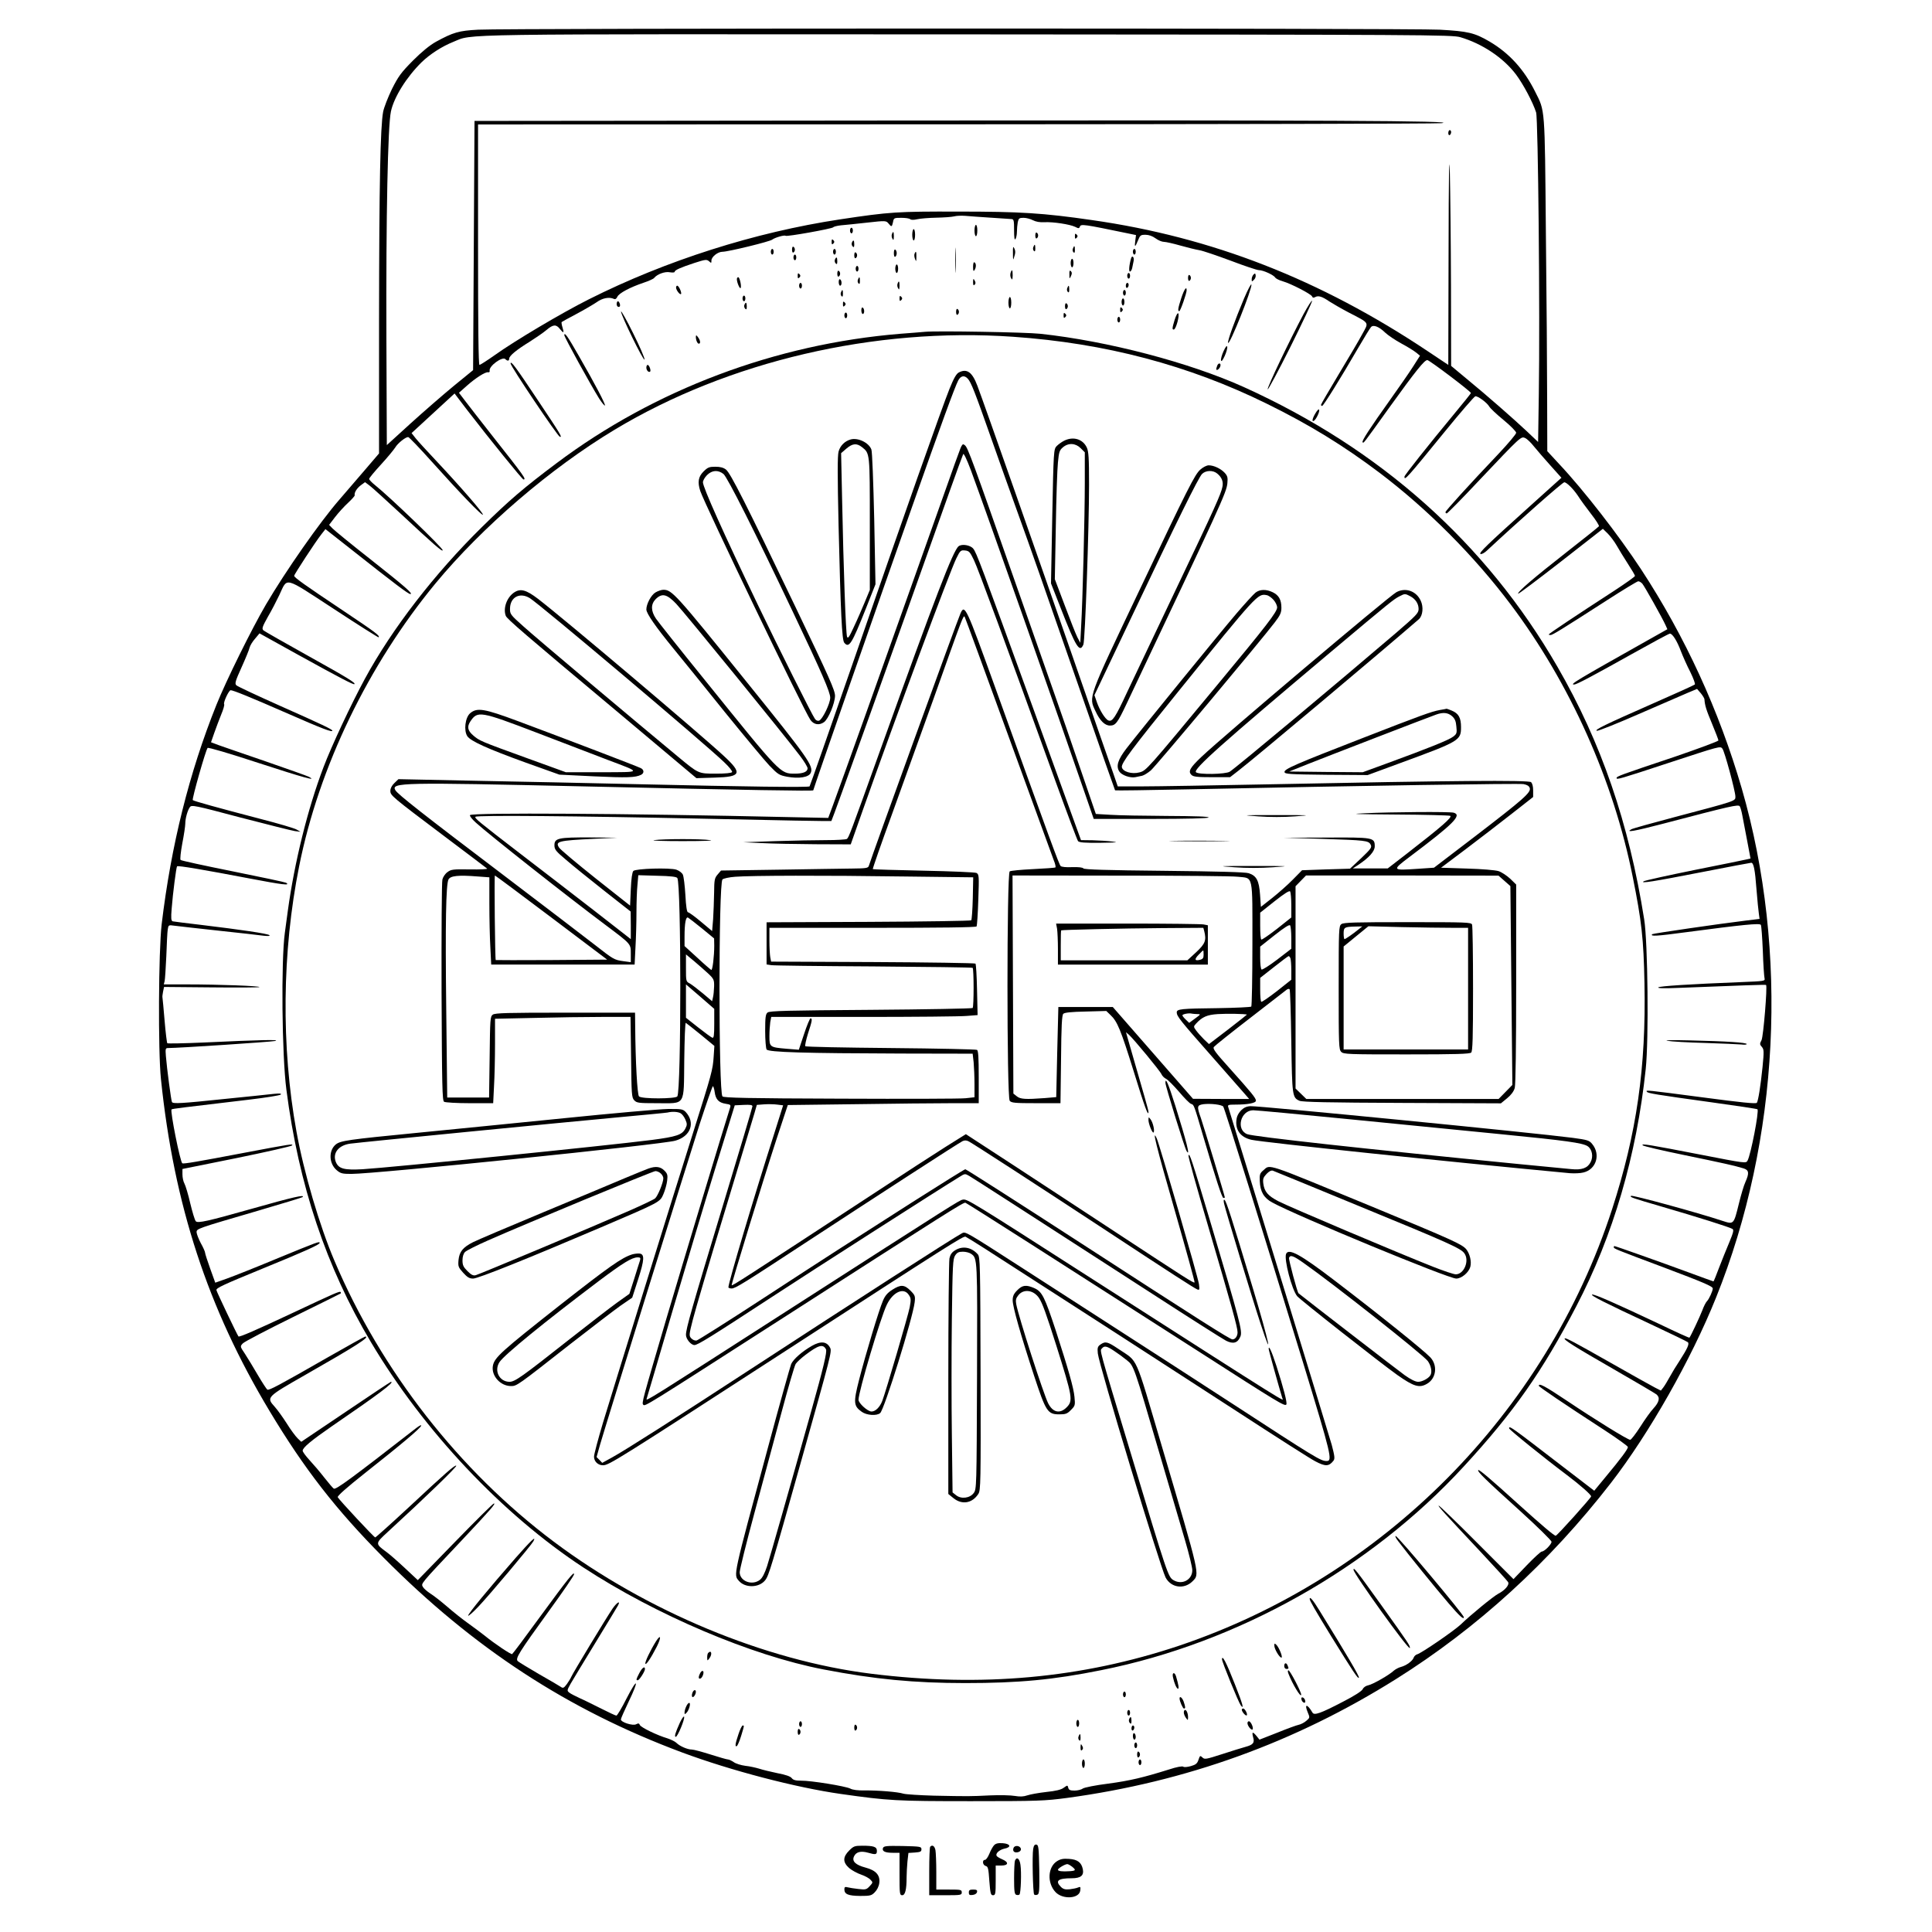 <?xml version="1.0" encoding="UTF-8" standalone="yes"?>
<svg version="1.0" xmlns="http://www.w3.org/2000/svg" width="1024pt" height="1024pt" viewBox="0 0 1366 1366" preserveAspectRatio="xMidYMid meet">
  <g transform="translate(0,1366) scale(0.1,-0.1)" fill="#000000" stroke="none">
    <path d="M3380 13450 c-136 -7 -176 -19 -297 -85 -45 -25 -101 -71 -164 -134
-84 -85 -102 -110 -148 -201 -28 -58 -56 -130 -62 -160 -20 -106 -28 -513 -29
-1461 l0 -955 -107 -125 c-60 -69 -137 -159 -172 -200 -138 -158 -382 -507
-521 -744 -101 -173 -281 -537 -350 -709 -192 -479 -320 -991 -387 -1551 -22
-190 -26 -895 -5 -1095 92 -889 331 -1619 767 -2345 248 -413 470 -698 805
-1036 638 -643 1306 -1079 2114 -1380 344 -128 804 -248 1121 -293 339 -48
391 -51 920 -51 475 0 522 2 680 23 841 114 1611 392 2325 840 574 360 1086
827 1520 1387 270 349 567 872 743 1310 449 1115 516 2447 182 3600 -160 550
-400 1074 -712 1550 -160 243 -405 559 -577 742 l-86 93 -1 367 c0 203 -4 733
-9 1178 -8 897 -5 856 -76 997 -78 157 -183 272 -322 354 -106 62 -152 73
-352 84 -196 11 -6594 11 -6800 0z m6945 -53 c156 -46 305 -146 394 -264 52
-70 119 -196 142 -268 14 -46 28 -1421 19 -1995 l-5 -335 -80 76 c-95 89 -277
249 -428 373 l-107 89 -1 566 c-1 311 -5 672 -8 801 -5 161 -8 -17 -9 -563
l-2 -797 -147 98 c-760 507 -1524 805 -2373 926 -345 50 -506 60 -945 60 -431
1 -483 -2 -835 -55 -603 -91 -1231 -291 -1776 -565 -195 -98 -525 -294 -666
-395 -54 -38 -102 -69 -108 -69 -7 0 -10 266 -10 850 l0 850 3373 1 c1854 1
3401 4 3437 8 161 17 -896 22 -3760 19 l-3075 -3 -5 -881 -5 -881 -136 -111
c-74 -61 -211 -180 -305 -265 l-169 -154 -3 756 c-3 868 10 1500 32 1603 22
102 111 244 218 349 58 56 143 111 223 143 145 58 -76 55 3640 53 3238 -2
3423 -3 3480 -20z m-3320 -1276 c72 -5 138 -9 148 -10 15 -1 17 -12 17 -78 0
-54 3 -73 10 -63 5 8 10 31 10 51 0 20 3 51 6 68 6 27 10 31 41 31 19 0 48 -8
66 -17 21 -11 49 -16 82 -14 61 3 180 -15 217 -33 23 -12 28 -12 33 1 7 21 25
18 344 -48 l53 -11 -5 -39 c-7 -50 -1 -49 19 1 15 37 19 40 53 40 24 0 49 -9
71 -25 19 -14 45 -25 59 -25 14 0 67 -12 116 -26 50 -14 110 -29 135 -33 25
-4 124 -38 221 -74 97 -37 187 -67 200 -67 30 0 104 -34 115 -52 5 -8 29 -20
54 -27 59 -17 200 -90 207 -107 4 -10 10 -11 23 -4 22 12 49 3 100 -32 20 -13
80 -48 135 -77 152 -79 144 -67 97 -153 -21 -40 -96 -167 -166 -283 -69 -115
-126 -213 -126 -217 0 -5 4 -8 8 -8 9 0 131 196 252 405 45 77 87 146 94 153
17 18 57 2 100 -40 19 -18 69 -52 113 -76 43 -23 90 -52 106 -65 l27 -22 -51
-80 c-28 -44 -100 -147 -159 -230 -146 -205 -204 -294 -196 -302 8 -8 -1 -19
190 247 188 261 248 335 268 334 17 -2 308 -222 308 -233 0 -3 -53 -69 -117
-146 -183 -221 -353 -435 -353 -445 0 -30 12 -17 286 319 110 135 207 247 215
249 18 3 83 -45 99 -73 6 -11 51 -54 100 -94 50 -41 90 -82 90 -91 0 -9 -57
-77 -127 -151 -210 -221 -373 -401 -373 -410 0 -5 4 -9 9 -9 5 0 106 102 224
228 301 318 301 318 330 305 14 -6 42 -33 63 -60 21 -26 74 -87 116 -134 l78
-87 -222 -200 c-303 -273 -366 -333 -350 -339 8 -3 28 8 45 24 225 210 535
483 547 483 17 0 63 -46 95 -93 18 -29 61 -87 94 -130 34 -43 59 -83 56 -88
-3 -5 -107 -88 -231 -185 -225 -176 -349 -282 -340 -292 3 -2 139 100 302 227
l297 232 34 -33 c18 -18 47 -56 63 -84 16 -28 51 -86 79 -129 28 -43 51 -82
51 -87 0 -5 -66 -52 -147 -105 -270 -175 -463 -304 -463 -309 0 -2 6 -4 13 -4
14 0 76 38 399 246 115 74 214 134 221 134 8 0 21 -8 29 -17 16 -19 144 -247
165 -295 l12 -27 -137 -77 c-517 -291 -555 -314 -522 -314 17 0 128 59 405
214 143 80 265 146 272 146 18 0 51 -52 78 -125 14 -36 43 -102 66 -146 22
-45 37 -85 32 -89 -4 -4 -138 -65 -298 -135 -334 -147 -417 -187 -394 -192 9
-2 142 51 295 118 154 67 309 134 346 150 l67 28 26 -30 c14 -17 25 -36 26
-42 3 -44 12 -74 53 -172 25 -60 46 -115 46 -120 0 -6 -138 -57 -307 -115
-388 -130 -413 -139 -413 -151 0 -13 19 -8 368 107 363 119 365 120 380 101
15 -17 92 -302 92 -339 0 -32 11 -29 -425 -144 -159 -42 -299 -81 -310 -87
-47 -26 20 -14 220 38 484 127 536 139 546 124 5 -8 13 -36 18 -64 5 -27 20
-107 34 -178 l24 -127 -21 -5 c-11 -3 -178 -37 -369 -75 -192 -39 -356 -75
-365 -81 -28 -17 59 -4 417 66 184 36 338 65 343 65 17 0 27 -49 37 -186 6
-77 14 -155 17 -175 l5 -36 -98 -12 c-190 -23 -656 -91 -661 -96 -17 -17 31
-14 240 14 401 53 519 65 528 52 4 -7 10 -90 14 -184 3 -95 9 -181 12 -193 5
-21 2 -21 -168 -28 -357 -14 -573 -28 -583 -37 -7 -7 40 -8 135 -4 451 18 624
24 627 21 10 -10 -19 -363 -32 -390 -14 -26 -13 -31 2 -48 15 -17 16 -30 5
-142 -14 -136 -30 -236 -40 -253 -5 -9 -111 2 -382 38 -411 54 -404 53 -396
40 7 -11 61 -20 459 -75 175 -24 320 -46 323 -49 13 -12 -47 -321 -70 -363
-11 -20 -13 -20 -331 42 -366 71 -425 81 -410 66 6 -6 134 -36 285 -67 276
-57 367 -77 428 -96 38 -12 41 -33 13 -96 -11 -23 -31 -91 -46 -152 -37 -150
-36 -149 -116 -123 -178 59 -640 185 -647 177 -10 -9 4 -14 213 -75 261 -76
486 -147 504 -159 11 -7 7 -24 -21 -92 -20 -46 -52 -128 -73 -181 -20 -54 -38
-98 -40 -98 -2 0 -84 30 -182 66 -179 66 -511 184 -519 184 -2 0 -4 -4 -4 -9
0 -9 14 -15 353 -142 281 -106 347 -134 347 -149 0 -18 -26 -75 -41 -90 -8 -8
-23 -37 -33 -65 -16 -42 -82 -183 -91 -193 -2 -2 -97 41 -211 96 -307 145
-463 214 -477 209 -15 -5 85 -56 413 -209 140 -66 259 -123 264 -128 12 -12
-4 -46 -58 -130 -24 -36 -55 -87 -70 -115 -15 -27 -35 -61 -45 -74 l-18 -23
-43 22 c-24 12 -157 87 -295 165 -282 160 -335 188 -342 182 -9 -9 65 -56 345
-217 155 -89 292 -170 304 -179 27 -23 20 -54 -23 -101 -18 -19 -59 -76 -91
-127 -33 -51 -65 -93 -72 -93 -17 0 -246 141 -447 276 -157 105 -199 127 -199
106 0 -7 172 -124 468 -316 89 -58 162 -111 162 -117 0 -15 -49 -81 -158 -212
l-80 -97 -219 168 c-374 288 -383 294 -383 273 0 -9 250 -211 410 -331 94 -71
170 -138 170 -150 0 -10 -237 -274 -250 -278 -9 -3 -97 72 -270 228 -192 174
-272 242 -278 236 -9 -9 48 -65 296 -289 122 -111 222 -209 222 -218 0 -18
-50 -69 -69 -69 -7 0 -55 -44 -106 -97 l-94 -98 -262 262 c-144 145 -265 261
-267 258 -5 -4 28 -41 303 -334 99 -106 184 -199 188 -207 11 -19 -22 -58 -69
-82 -36 -19 -197 -151 -264 -216 -47 -45 -280 -205 -311 -213 -10 -3 -21 -14
-24 -24 -8 -23 -52 -55 -90 -65 -16 -4 -38 -16 -50 -26 -31 -30 -150 -98 -182
-104 -16 -3 -33 -15 -38 -27 -7 -14 -58 -47 -140 -89 -157 -82 -203 -98 -215
-77 -36 62 -60 65 -34 3 16 -38 16 -39 -10 -61 -15 -13 -39 -25 -54 -28 -15
-3 -83 -28 -152 -56 l-125 -49 -20 25 c-28 34 -35 32 -25 -7 12 -40 1 -54 -54
-69 -22 -6 -97 -29 -164 -51 -115 -37 -125 -39 -140 -24 -16 15 -18 14 -28
-16 -9 -27 -19 -35 -54 -45 -25 -7 -48 -9 -54 -4 -7 5 -47 -2 -101 -20 -183
-57 -274 -79 -430 -100 -88 -11 -169 -27 -180 -35 -10 -8 -37 -14 -58 -14 -30
0 -40 4 -44 20 -5 19 -5 19 -32 0 -18 -14 -56 -23 -124 -30 -53 -6 -114 -17
-134 -24 -26 -9 -51 -10 -87 -4 -27 5 -106 7 -175 4 -143 -7 -149 -7 -398 -2
-101 3 -197 9 -215 14 -41 13 -180 24 -276 23 -46 -1 -84 4 -100 13 -33 17
-278 57 -349 56 -39 0 -55 5 -65 18 -9 12 -42 24 -101 35 -48 10 -106 24 -130
32 -23 7 -67 17 -97 20 -30 4 -67 15 -82 26 -15 10 -33 19 -41 19 -8 0 -63 16
-123 35 -60 19 -119 35 -132 35 -31 0 -86 24 -109 47 -10 10 -39 24 -63 32
-72 21 -190 78 -196 95 -5 12 -10 13 -26 5 -23 -13 -108 14 -108 34 0 7 25 63
55 126 76 157 64 176 -14 24 -34 -68 -67 -123 -73 -123 -5 0 -53 22 -106 49
-54 27 -122 61 -152 74 -30 14 -64 31 -74 39 -18 14 -18 16 10 66 16 28 95
158 175 289 80 131 151 248 158 261 21 39 -6 24 -37 -20 -44 -64 -282 -458
-292 -482 -5 -12 -19 -35 -32 -53 -22 -29 -27 -31 -44 -19 -10 7 -80 48 -154
90 -74 43 -141 84 -149 91 -19 19 7 60 224 360 96 132 175 247 174 255 0 22
-39 -26 -245 -307 -101 -139 -188 -255 -193 -258 -8 -4 -121 71 -196 132 -16
13 -66 50 -110 82 -44 31 -114 87 -155 123 -41 35 -94 77 -117 91 -23 15 -47
36 -53 47 -13 25 -24 13 267 321 218 232 250 269 235 269 -6 0 -129 -122 -274
-271 l-264 -271 -90 84 c-49 46 -107 97 -129 113 -84 62 -84 60 8 145 265 243
490 461 483 467 -8 8 -72 -48 -338 -296 -125 -116 -231 -211 -235 -211 -8 0
-252 262 -265 284 -5 8 64 69 194 172 256 202 390 315 396 334 3 8 -13 0 -34
-16 -468 -364 -569 -438 -584 -429 -6 3 -36 39 -67 78 -31 40 -78 95 -105 124
-26 28 -48 58 -48 66 0 22 62 73 205 172 333 228 449 315 419 315 -3 0 -146
-95 -319 -212 l-315 -212 -25 24 c-14 13 -49 60 -77 105 -28 44 -66 97 -85
118 -61 68 -61 68 217 227 356 203 461 270 422 270 -4 0 -123 -66 -263 -146
-351 -201 -417 -236 -429 -229 -5 3 -36 50 -67 103 -31 53 -72 121 -91 150
-35 52 -35 52 -16 73 10 12 170 95 354 186 184 90 336 166 339 168 2 3 2 7 -1
10 -7 7 -37 -6 -335 -146 -260 -122 -381 -175 -387 -168 -10 13 -156 319 -156
328 0 15 47 37 325 151 301 123 405 170 405 182 0 13 -9 10 -308 -113 -146
-61 -303 -123 -348 -139 l-82 -29 -36 100 c-20 55 -36 106 -36 112 0 7 -13 37
-30 67 -16 30 -29 65 -30 77 0 26 -3 25 435 153 170 50 312 93 314 96 21 20
-65 1 -354 -81 -315 -89 -389 -106 -401 -89 -7 8 -24 65 -39 127 -14 62 -33
124 -41 139 -8 14 -14 43 -14 65 l0 38 382 77 c210 43 386 83 392 89 14 14 -7
11 -334 -51 -336 -64 -431 -80 -441 -75 -15 10 -87 370 -76 381 4 5 83 14 547
69 118 14 219 30 225 36 7 8 -7 9 -50 5 -33 -4 -190 -20 -348 -36 -305 -32
-363 -35 -371 -22 -6 10 -36 238 -43 325 -4 50 -3 57 14 57 76 0 726 43 758
50 45 11 -106 8 -508 -11 -137 -6 -251 -8 -254 -5 -3 3 -12 74 -19 158 -7 84
-14 158 -15 163 -2 6 0 25 4 44 l7 33 334 -3 c184 -2 337 -1 340 2 8 8 -293
19 -508 19 l-168 0 6 23 c3 12 8 92 12 177 3 85 7 170 10 188 5 32 6 33 47 27
23 -3 164 -19 312 -35 149 -16 293 -32 320 -36 32 -3 46 -2 40 4 -11 11 -202
39 -485 73 -102 12 -191 23 -199 25 -11 4 -13 22 -7 92 8 104 32 291 38 297 6
7 198 -26 507 -85 241 -46 298 -53 263 -31 -7 4 -176 40 -375 80 -199 40 -366
76 -370 81 -5 4 1 57 12 117 12 61 21 123 21 139 0 37 16 95 33 118 12 16 34
12 357 -74 190 -49 363 -93 385 -96 l40 -5 -28 16 c-15 9 -130 43 -255 75
-310 81 -471 126 -479 133 -7 7 92 356 105 369 5 5 152 -38 362 -107 316 -103
418 -131 354 -97 -12 6 -147 54 -300 107 -153 52 -304 105 -336 116 l-56 21
23 66 c13 37 35 95 49 130 15 35 24 67 21 73 -8 11 33 99 46 99 18 0 141 -50
399 -163 253 -111 320 -136 320 -123 0 9 -69 42 -375 178 -159 71 -296 135
-304 143 -12 12 -7 30 37 127 28 62 54 125 57 140 4 15 21 43 39 63 l31 37
272 -151 c301 -166 393 -214 399 -208 10 9 -49 45 -331 202 -165 92 -306 172
-313 179 -12 11 -6 27 32 95 26 44 62 114 81 154 60 127 26 136 385 -98 172
-113 315 -203 317 -201 11 11 -20 34 -250 188 -271 181 -347 235 -347 247 0
10 153 244 192 293 l29 37 187 -147 c301 -238 399 -312 413 -312 23 0 -35 51
-282 246 -135 106 -256 205 -268 218 l-24 25 42 55 c23 30 64 75 91 100 28 26
49 50 48 54 -5 18 15 50 43 71 l30 22 32 -24 c18 -13 115 -102 217 -196 239
-223 300 -276 300 -261 0 17 -373 376 -477 459 -24 19 -43 39 -43 45 0 6 38
52 84 102 46 50 91 105 101 121 17 29 72 73 91 73 6 0 80 -77 165 -172 203
-226 355 -384 363 -377 8 7 -158 198 -328 379 -65 69 -131 141 -147 161 l-29
37 152 140 152 140 89 -117 c164 -213 390 -491 398 -491 22 0 8 20 -221 310
-80 102 -166 212 -190 244 l-45 59 55 49 c63 56 132 100 151 96 8 -2 13 3 11
11 -7 32 90 103 111 82 15 -15 27 -14 27 3 0 20 52 63 145 120 44 28 98 65
119 83 47 40 68 41 94 8 27 -34 32 -31 19 10 -6 19 -8 36 -6 38 2 2 49 28 104
57 55 29 119 67 143 83 41 30 89 39 122 24 10 -5 18 0 25 15 11 25 90 67 185
99 36 12 70 27 75 34 22 27 77 47 111 40 19 -3 34 -2 34 3 0 12 40 30 140 63
78 25 86 26 103 12 16 -15 17 -14 17 5 0 26 45 62 78 62 40 0 336 72 352 86
18 14 86 34 94 27 7 -8 330 50 337 60 4 5 28 11 55 14 27 2 110 11 184 19 133
15 135 14 152 -6 21 -26 24 -26 32 10 5 29 8 30 59 30 29 0 57 -4 63 -10 5 -5
24 -6 49 0 22 5 83 10 135 11 52 1 109 5 125 9 17 5 53 6 80 4 28 -3 109 -8
180 -13z"/>
    <path d="M10240 12719 c0 -11 5 -17 10 -14 6 3 10 13 10 21 0 8 -4 14 -10 14
-5 0 -10 -9 -10 -21z"/>
    <path d="M6890 12030 c0 -22 5 -40 10 -40 6 0 10 18 10 40 0 22 -4 40 -10 40
-5 0 -10 -18 -10 -40z"/>
    <path d="M6010 12030 c0 -11 5 -20 10 -20 6 0 10 9 10 20 0 11 -4 20 -10 20
-5 0 -10 -9 -10 -20z"/>
    <path d="M6450 12000 c0 -22 5 -40 10 -40 6 0 10 18 10 40 0 22 -4 40 -10 40
-5 0 -10 -18 -10 -40z"/>
    <path d="M6306 12004 c-3 -9 -2 -23 4 -32 7 -14 9 -10 10 16 0 35 -5 41 -14
16z"/>
    <path d="M7320 11995 c0 -15 4 -24 10 -20 6 3 10 12 10 20 0 8 -4 17 -10 20
-6 4 -10 -5 -10 -20z"/>
    <path d="M7600 11990 c0 -19 3 -21 12 -12 9 9 9 15 0 24 -9 9 -12 7 -12 -12z"/>
    <path d="M5880 11950 c0 -19 3 -21 12 -12 9 9 9 15 0 24 -9 9 -12 7 -12 -12z"/>
    <path d="M6023 11944 c-3 -8 -1 -20 6 -27 8 -8 11 -4 11 16 0 30 -7 35 -17 11z"/>
    <path d="M6754 11820 c0 -80 2 -112 3 -72 2 39 2 105 0 145 -1 39 -3 7 -3 -73z"/>
    <path d="M7306 11913 c-4 -9 -2 -21 4 -27 7 -7 10 -2 10 17 0 31 -5 34 -14 10z"/>
    <path d="M5600 11895 c0 -15 4 -24 10 -20 6 3 10 12 10 20 0 8 -4 17 -10 20
-6 4 -10 -5 -10 -20z"/>
    <path d="M7162 11870 c0 -53 1 -54 10 -22 8 23 8 39 0 55 -9 19 -11 13 -10
-33z"/>
    <path d="M7586 11903 c-4 -9 -2 -21 4 -27 7 -7 10 -2 10 17 0 31 -5 34 -14 10z"/>
    <path d="M5450 11880 c0 -11 5 -20 10 -20 6 0 10 9 10 20 0 11 -4 20 -10 20
-5 0 -10 -9 -10 -20z"/>
    <path d="M5890 11880 c0 -11 5 -20 10 -20 6 0 10 9 10 20 0 11 -4 20 -10 20
-5 0 -10 -9 -10 -20z"/>
    <path d="M6320 11870 c0 -18 4 -29 10 -25 6 3 10 15 10 25 0 10 -4 22 -10 25
-6 4 -10 -7 -10 -25z"/>
    <path d="M8010 11880 c0 -11 5 -20 10 -20 6 0 10 9 10 20 0 11 -4 20 -10 20
-5 0 -10 -9 -10 -20z"/>
    <path d="M6040 11855 c0 -15 4 -24 10 -20 6 3 10 12 10 20 0 8 -4 17 -10 20
-6 4 -10 -5 -10 -20z"/>
    <path d="M6466 11865 c-3 -8 -1 -25 4 -37 8 -20 9 -18 9 15 1 39 -3 47 -13 22z"/>
    <path d="M5610 11840 c0 -11 5 -20 10 -20 6 0 10 9 10 20 0 11 -4 20 -10 20
-5 0 -10 -9 -10 -20z"/>
    <path d="M7997 11833 c-14 -49 -17 -93 -8 -93 6 0 13 11 16 25 3 14 7 36 10
49 6 28 -11 45 -18 19z"/>
    <path d="M5903 11824 c-3 -8 -1 -20 6 -27 8 -8 11 -4 11 16 0 30 -7 35 -17 11z"/>
    <path d="M7570 11800 c0 -16 5 -30 10 -30 6 0 10 14 10 30 0 17 -4 30 -10 30
-5 0 -10 -13 -10 -30z"/>
    <path d="M6880 11773 c0 -28 3 -34 10 -23 13 20 13 47 0 55 -6 4 -10 -9 -10
-32z"/>
    <path d="M6330 11760 c0 -16 5 -30 10 -30 6 0 10 14 10 30 0 17 -4 30 -10 30
-5 0 -10 -13 -10 -30z"/>
    <path d="M6050 11760 c0 -11 5 -20 10 -20 6 0 10 9 10 20 0 11 -4 20 -10 20
-5 0 -10 -9 -10 -20z"/>
    <path d="M5920 11725 c0 -15 4 -24 10 -20 6 3 10 12 10 20 0 8 -4 17 -10 20
-6 4 -10 -5 -10 -20z"/>
    <path d="M7145 11730 c-3 -11 -2 -28 4 -37 8 -15 10 -11 11 20 0 41 -5 47 -15
17z"/>
    <path d="M7561 11720 c0 -33 1 -34 11 -12 8 17 8 26 0 34 -9 9 -12 4 -11 -22z"/>
    <path d="M5640 11710 c0 -19 3 -21 12 -12 9 9 9 15 0 24 -9 9 -12 7 -12 -12z"/>
    <path d="M7970 11710 c0 -11 5 -20 10 -20 6 0 10 9 10 20 0 11 -4 20 -10 20
-5 0 -10 -9 -10 -20z"/>
    <path d="M8863 11719 c-7 -7 -13 -22 -13 -33 0 -19 1 -19 16 -4 9 8 14 23 12
32 -2 14 -5 15 -15 5z"/>
    <path d="M8400 11695 c0 -15 4 -24 10 -20 6 3 10 12 10 20 0 8 -4 17 -10 20
-6 4 -10 -5 -10 -20z"/>
    <path d="M5210 11686 c0 -23 20 -69 26 -63 9 9 -6 77 -16 77 -6 0 -10 -6 -10
-14z"/>
    <path d="M6066 11683 c-4 -9 -2 -21 4 -27 7 -7 10 -2 10 17 0 31 -5 34 -14 10z"/>
    <path d="M5930 11666 c0 -14 5 -26 10 -26 6 0 10 9 10 19 0 11 -4 23 -10 26
-6 4 -10 -5 -10 -19z"/>
    <path d="M6880 11666 c0 -22 3 -27 11 -19 8 8 8 16 0 30 -9 16 -10 14 -11 -11z"/>
    <path d="M6346 11654 c-3 -9 -2 -23 4 -32 7 -14 9 -10 10 16 0 35 -5 41 -14
16z"/>
    <path d="M5650 11640 c0 -11 5 -20 10 -20 6 0 10 9 10 20 0 11 -4 20 -10 20
-5 0 -10 -9 -10 -20z"/>
    <path d="M7960 11639 c0 -11 5 -17 10 -14 6 3 10 13 10 21 0 8 -4 14 -10 14
-5 0 -10 -9 -10 -21z"/>
    <path d="M8796 11550 c-65 -155 -118 -300 -113 -314 9 -23 171 383 165 412 -2
9 -25 -35 -52 -98z"/>
    <path d="M4780 11627 c0 -18 27 -53 35 -46 7 8 -15 59 -27 59 -4 0 -8 -6 -8
-13z"/>
    <path d="M7546 11623 c-4 -9 -2 -21 4 -27 7 -7 10 -2 10 17 0 31 -5 34 -14 10z"/>
    <path d="M8352 11552 c-24 -74 -26 -92 -14 -92 8 0 52 126 52 148 0 32 -18 5
-38 -56z"/>
    <path d="M5946 11593 c-4 -9 -2 -21 4 -27 7 -7 10 -2 10 17 0 31 -5 34 -14 10z"/>
    <path d="M7940 11590 c0 -11 5 -20 10 -20 6 0 10 9 10 20 0 11 -4 20 -10 20
-5 0 -10 -9 -10 -20z"/>
    <path d="M5250 11550 c0 -11 5 -20 10 -20 6 0 10 9 10 20 0 11 -4 20 -10 20
-5 0 -10 -9 -10 -20z"/>
    <path d="M6360 11550 c0 -19 3 -21 12 -12 9 9 9 15 0 24 -9 9 -12 7 -12 -12z"/>
    <path d="M7130 11520 c0 -22 5 -40 10 -40 6 0 10 18 10 40 0 22 -4 40 -10 40
-5 0 -10 -18 -10 -40z"/>
    <path d="M7930 11525 c0 -14 5 -25 10 -25 6 0 10 11 10 25 0 14 -4 25 -10 25
-5 0 -10 -11 -10 -25z"/>
    <path d="M9217 11440 c-98 -184 -259 -520 -254 -533 2 -6 75 129 161 301 86
173 155 319 153 325 -2 6 -29 -36 -60 -93z"/>
    <path d="M4360 11510 c0 -11 6 -20 14 -20 9 0 12 7 9 20 -3 11 -9 20 -14 20
-5 0 -9 -9 -9 -20z"/>
    <path d="M5960 11510 c0 -19 3 -21 12 -12 9 9 9 15 0 24 -9 9 -12 7 -12 -12z"/>
    <path d="M5263 11504 c-3 -8 -1 -20 6 -27 8 -8 11 -4 11 16 0 30 -7 35 -17 11z"/>
    <path d="M7530 11495 c0 -15 4 -24 10 -20 6 3 10 12 10 20 0 8 -4 17 -10 20
-6 4 -10 -5 -10 -20z"/>
    <path d="M6090 11466 c0 -14 5 -26 10 -26 6 0 10 9 10 19 0 11 -4 23 -10 26
-6 4 -10 -5 -10 -19z"/>
    <path d="M7920 11470 c0 -19 3 -21 12 -12 9 9 9 15 0 24 -9 9 -12 7 -12 -12z"/>
    <path d="M6760 11455 c0 -15 4 -24 10 -20 6 3 10 12 10 20 0 8 -4 17 -10 20
-6 4 -10 -5 -10 -20z"/>
    <path d="M4391 11457 c-1 -25 160 -355 166 -339 3 7 -33 91 -80 185 -47 95
-86 164 -86 154z"/>
    <path d="M5970 11430 c0 -11 5 -20 10 -20 6 0 10 9 10 20 0 11 -4 20 -10 20
-5 0 -10 -9 -10 -20z"/>
    <path d="M7520 11430 c0 -19 3 -21 12 -12 9 9 9 15 0 24 -9 9 -12 7 -12 -12z"/>
    <path d="M8305 11398 c-18 -60 -18 -68 -6 -68 16 0 44 107 31 115 -5 3 -16
-18 -25 -47z"/>
    <path d="M7900 11400 c0 -11 5 -20 10 -20 6 0 10 9 10 20 0 11 -4 20 -10 20
-5 0 -10 -9 -10 -20z"/>
    <path d="M6540 11314 c-25 -2 -103 -9 -175 -14 -881 -72 -1738 -395 -2430
-915 -232 -174 -336 -263 -529 -453 -333 -328 -634 -717 -826 -1071 -95 -175
-236 -475 -293 -626 -112 -295 -205 -672 -252 -1015 -8 -63 -18 -133 -21 -155
-27 -197 -21 -866 11 -1110 87 -673 281 -1253 598 -1785 373 -627 929 -1217
1502 -1593 512 -335 1188 -623 1700 -721 358 -69 640 -96 1000 -96 378 0 622
23 960 91 964 192 1902 719 2565 1441 353 383 556 673 795 1132 261 501 426
1065 491 1678 22 207 15 897 -11 1058 -108 681 -303 1249 -614 1787 -504 873
-1251 1539 -2216 1976 -385 174 -964 326 -1440 377 -99 11 -729 22 -815 14z
m622 -35 c652 -45 1243 -201 1798 -475 299 -147 541 -296 793 -486 341 -258
669 -587 929 -933 419 -558 726 -1242 862 -1925 63 -312 77 -439 83 -750 12
-599 -55 -1063 -229 -1600 -469 -1443 -1618 -2600 -3062 -3086 -688 -230
-1394 -295 -2176 -198 -751 93 -1589 442 -2245 934 -668 501 -1221 1209 -1550
1985 -105 246 -217 626 -269 915 -109 601 -102 1271 19 1875 140 702 489 1424
964 2000 330 399 813 814 1267 1087 804 484 1838 725 2816 657z"/>
    <path d="M6780 11027 c-18 -9 -36 -40 -67 -117 -54 -135 -319 -884 -689 -1955
-162 -467 -297 -852 -300 -855 -9 -8 -457 -2 -1194 15 -360 8 -893 20 -1184
25 l-529 11 -29 -28 c-17 -16 -28 -37 -28 -54 0 -33 5 -38 385 -324 160 -120
294 -222 299 -226 5 -5 -49 -7 -121 -6 -119 2 -134 0 -159 -19 -16 -11 -32
-35 -36 -52 -5 -17 -7 -376 -6 -797 3 -668 5 -767 18 -775 8 -5 90 -10 181
-10 l166 0 6 122 c4 66 7 201 7 298 l0 177 278 6 c152 4 368 7 479 7 l201 0 4
-284 c3 -262 4 -286 22 -305 18 -19 29 -21 161 -21 206 0 189 -26 193 305 2
146 6 265 11 263 4 -2 51 -39 105 -83 l97 -80 -5 -75 c-6 -94 -13 -119 -146
-540 -136 -430 -549 -1761 -636 -2047 -35 -117 -64 -226 -64 -242 0 -34 28
-61 63 -61 43 0 96 34 1317 825 1141 740 1231 797 1247 791 7 -3 69 -41 136
-84 613 -394 1369 -882 1781 -1150 275 -179 524 -338 554 -353 73 -39 98 -38
130 3 11 14 9 32 -12 112 -19 67 -586 1919 -732 2389 -5 15 2 17 49 17 90 0
147 11 147 28 0 18 -31 56 -188 231 -101 112 -119 137 -109 149 7 9 122 101
257 205 135 104 251 194 258 200 7 5 16 7 20 3 4 -4 9 -170 12 -369 6 -388 7
-397 58 -420 20 -9 209 -13 725 -15 l699 -3 44 36 c28 23 47 48 54 73 6 24 10
287 10 737 l0 701 -42 41 c-24 22 -61 47 -83 54 -23 7 -117 15 -223 18 l-183
6 173 130 c95 72 241 184 325 250 l153 120 0 46 c0 30 -6 51 -15 59 -18 15
-567 11 -1835 -15 -404 -8 -814 -15 -911 -15 l-176 0 -32 93 c-18 50 -147 421
-286 822 -238 685 -625 1787 -675 1919 -36 95 -73 122 -130 93z m63 -45 c23
-25 50 -94 162 -412 53 -151 137 -387 187 -525 115 -319 158 -442 449 -1279
131 -379 241 -691 243 -694 3 -2 233 1 513 7 1231 26 2342 43 2375 37 26 -5
39 -13 44 -28 10 -31 -46 -80 -389 -343 l-288 -220 -117 -8 c-181 -12 -182
-11 -55 85 311 234 372 295 311 312 -30 8 -442 5 -628 -4 -117 -5 -75 -7 220
-9 201 -1 373 -6 383 -9 19 -8 -55 -73 -309 -270 l-132 -102 -123 0 -124 0 40
26 c75 50 115 95 115 130 0 63 -9 64 -345 62 l-300 -1 270 -8 c311 -10 331
-12 346 -41 10 -19 3 -29 -67 -96 l-79 -74 -169 -5 -170 -6 -65 -66 c-36 -37
-102 -95 -146 -130 l-80 -63 -6 87 c-7 99 -25 133 -80 151 -22 8 -225 13 -598
17 -410 4 -566 9 -571 17 -5 7 -32 10 -78 9 -45 -2 -76 1 -83 8 -11 11 -67
163 -464 1266 -205 568 -214 587 -244 520 -21 -45 -630 -1724 -648 -1785 -5
-16 -20 -18 -117 -19 -61 -1 -295 -4 -519 -8 l-409 -6 -24 -28 c-22 -26 -24
-37 -25 -130 -1 -56 -4 -140 -7 -186 l-7 -84 -80 67 c-43 36 -84 66 -91 66 -7
0 -14 41 -18 121 -4 67 -12 132 -18 145 -6 13 -26 28 -46 35 -46 15 -287 8
-304 -9 -8 -8 -15 -55 -18 -129 l-5 -116 -243 192 c-133 106 -250 204 -259
218 -29 44 -5 50 242 62 l170 8 -191 2 c-226 1 -254 -5 -254 -55 0 -30 9 -42
83 -104 45 -39 166 -137 269 -218 l187 -147 1 -97 0 -98 -267 208 c-148 114
-380 294 -518 399 -295 227 -322 249 -313 258 11 12 696 6 1638 -14 481 -11
876 -18 878 -16 6 5 448 1238 834 2325 50 140 94 261 98 269 4 8 25 -35 55
-115 113 -306 622 -1749 810 -2296 l58 -168 403 0 c258 0 405 4 409 10 4 7
-96 10 -292 11 -164 1 -345 4 -402 8 l-103 6 -113 330 c-62 182 -140 407 -173
500 -33 94 -166 472 -295 840 -286 815 -324 920 -344 936 -12 10 -16 10 -23
-2 -10 -16 -3 5 -348 -969 -234 -660 -488 -1370 -563 -1574 l-33 -89 -290 6
c-1138 26 -2224 32 -2243 14 -4 -5 14 -29 41 -53 92 -84 647 -522 916 -723
184 -138 180 -134 180 -204 l0 -60 -52 7 c-65 9 -70 12 -203 116 -60 47 -355
272 -655 500 -561 425 -735 562 -754 592 -34 56 41 57 1329 28 1187 -27 1625
-34 1625 -28 0 8 481 1389 700 2008 201 571 301 844 325 890 18 34 44 39 68
12z m287 -2526 c166 -455 310 -850 320 -877 11 -26 16 -50 12 -52 -4 -3 -75
-8 -158 -12 -83 -4 -158 -11 -165 -16 -21 -12 -21 -1598 0 -1622 12 -15 38
-17 186 -17 l173 0 4 310 c2 236 6 312 16 322 9 9 56 14 158 16 l146 4 30 -29
c48 -45 72 -103 164 -399 78 -253 104 -324 104 -285 0 12 -25 99 -141 500
l-18 63 21 -18 c35 -32 219 -254 230 -279 5 -12 20 -27 33 -33 12 -6 53 -47
91 -91 38 -45 76 -84 86 -86 20 -7 19 -3 84 -225 92 -311 134 -440 144 -440 6
0 10 2 10 4 0 9 -149 502 -169 560 -30 84 -28 92 18 99 51 6 128 -3 140 -17 9
-11 276 -869 566 -1816 198 -649 208 -690 165 -690 -42 0 -72 18 -680 414
-245 159 -600 389 -790 511 -190 122 -491 316 -670 432 -419 270 -414 267
-439 253 -64 -34 -756 -479 -1516 -975 -487 -318 -871 -563 -958 -610 l-69
-38 -20 21 -20 20 25 89 c43 148 612 1979 704 2266 48 147 90 267 93 267 4 0
10 -18 13 -41 7 -52 28 -75 77 -83 37 -6 39 -7 30 -34 -28 -85 -338 -1111
-446 -1477 -172 -586 -178 -605 -166 -617 13 -13 6 -17 967 600 1200 771 1298
833 1311 828 14 -5 667 -422 1628 -1038 590 -379 631 -404 641 -388 7 11 -19
114 -71 275 -33 101 -54 147 -54 118 0 -10 72 -268 96 -347 9 -26 98 -82
-1326 830 -887 569 -902 578 -933 572 -25 -5 -41 -15 -1251 -792 -968 -622
-992 -637 -984 -616 3 8 84 285 181 615 97 330 236 794 309 1030 l133 430 63
3 c46 2 62 0 62 -10 0 -7 -95 -326 -211 -708 -218 -721 -259 -864 -259 -908 0
-29 35 -72 60 -72 23 0 115 57 540 335 310 203 1212 780 1334 854 38 24 39 24
70 6 31 -18 352 -225 1292 -832 264 -171 499 -320 522 -332 51 -26 83 -17 102
29 16 38 -3 107 -209 800 -137 460 -152 505 -158 479 -2 -8 60 -231 138 -495
168 -571 209 -719 209 -754 0 -27 -16 -50 -36 -50 -17 0 -224 131 -1094 695
-432 280 -789 508 -795 508 -5 0 -172 -104 -370 -230 -495 -316 -578 -369
-1075 -693 -239 -156 -444 -285 -455 -288 -12 -2 -28 5 -38 16 -16 18 -16 24
12 133 16 63 116 404 224 759 107 355 203 670 212 702 l16 56 52 4 c29 2 71 1
93 -2 l41 -5 -63 -200 c-145 -453 -324 -1054 -324 -1087 0 -4 11 -8 23 -8 26
0 87 38 517 320 492 322 1093 712 1116 722 15 7 29 6 45 -3 32 -17 477 -305
959 -622 477 -314 634 -415 656 -424 15 -6 16 -1 11 38 -6 47 -279 987 -298
1029 -37 81 -4 -54 126 -505 80 -279 144 -510 141 -512 -6 -7 -60 28 -561 357
-214 141 -540 354 -723 474 l-333 217 -147 -92 c-81 -51 -298 -192 -482 -313
-955 -625 -1021 -668 -1027 -663 -4 5 228 760 317 1032 l80 242 482 6 c265 4
568 7 675 7 l193 0 0 184 c0 137 -3 187 -12 193 -7 4 -282 10 -610 13 -328 3
-600 8 -604 13 -4 4 5 44 19 90 29 88 32 107 18 107 -5 0 -26 -50 -46 -111
l-37 -111 -87 7 c-118 10 -121 12 -121 88 0 34 3 79 6 100 l7 37 652 0 c359 0
687 3 730 7 l77 6 -4 178 c-2 98 -7 181 -11 186 -5 4 -332 9 -727 11 l-718 3
-6 31 c-3 17 -6 70 -6 119 l0 89 729 0 c479 0 732 3 736 10 3 6 9 91 12 189 6
169 5 179 -13 189 -11 5 -176 12 -374 16 -195 4 -357 9 -359 11 -2 3 59 179
137 392 77 214 208 577 291 808 211 594 213 599 222 583 4 -7 143 -386 309
-842z m-3752 -993 l82 -6 0 -187 c0 -103 3 -242 7 -308 l6 -122 507 0 507 0 6
122 c4 66 7 178 7 247 0 69 3 157 7 194 l6 69 134 -4 c96 -2 136 -7 142 -16
28 -46 28 -1498 0 -1544 -12 -18 -252 -19 -271 0 -12 12 -25 241 -27 500 l-1
92 -493 0 c-410 0 -496 -2 -513 -14 -18 -14 -19 -31 -22 -300 l-4 -286 -148 0
-148 0 -7 628 c-7 608 -2 879 16 914 14 26 69 32 207 21z m520 -290 l395 -298
-393 -3 c-216 -1 -394 -1 -395 0 -5 6 -11 598 -6 598 3 0 183 -134 399 -297z
m2486 290 l497 -6 -3 -148 c-2 -81 -7 -151 -11 -156 -5 -4 -332 -9 -728 -11
l-719 -3 0 -149 0 -149 33 -5 c17 -3 344 -7 725 -9 381 -3 696 -7 699 -10 9
-10 9 -274 0 -284 -5 -4 -329 -10 -721 -13 -584 -4 -716 -7 -729 -19 -14 -11
-17 -34 -17 -130 0 -64 5 -123 10 -131 12 -20 271 -27 956 -29 l501 -1 7 -61
c3 -34 6 -104 6 -155 l0 -92 -63 -7 c-34 -4 -432 -5 -884 -3 -657 2 -825 6
-835 16 -28 28 -28 1506 0 1534 7 7 48 16 90 19 117 9 630 10 1186 2z m2369
-2 c110 -12 102 26 102 -476 0 -238 -4 -437 -8 -442 -5 -4 -111 -9 -235 -11
-262 -3 -292 -6 -292 -30 0 -27 24 -57 241 -303 113 -129 221 -251 238 -271
l33 -38 -198 0 -199 1 -283 324 -284 325 -193 0 -192 0 -8 -319 -7 -318 -82
-7 c-135 -10 -172 -8 -197 13 l-24 19 -3 771 -3 771 763 -1 c420 0 793 -3 831
-8z m1884 -29 l42 -37 7 -703 7 -703 -49 -50 -48 -49 -680 0 -680 0 -38 37
-38 37 0 715 0 715 37 38 37 38 681 0 680 -1 42 -37z m-1507 -173 l0 -86 -102
-81 c-57 -44 -106 -78 -110 -75 -5 2 -8 46 -8 97 l0 93 102 81 c71 56 105 77
110 69 4 -7 8 -51 8 -98z m-4166 -164 l85 -70 1 -51 c0 -75 -12 -175 -21 -172
-4 2 -49 40 -98 86 l-91 83 0 67 c0 94 9 143 25 134 7 -4 51 -38 99 -77z
m4166 -66 l0 -77 -100 -77 c-55 -42 -105 -73 -110 -70 -6 3 -10 41 -10 84 l0
78 102 81 c71 56 105 77 110 69 4 -7 8 -46 8 -88z m-4122 -253 c39 -37 42 -44
41 -91 -1 -27 -4 -62 -8 -77 l-6 -27 -65 55 c-36 30 -77 61 -92 70 -28 14 -28
16 -28 110 l0 96 58 -48 c31 -26 76 -66 100 -88z m4116 108 c3 -9 6 -46 6 -83
l0 -68 -102 -81 c-57 -44 -106 -78 -110 -75 -5 2 -8 41 -8 86 l0 83 98 77 c53
42 100 77 103 77 4 0 10 -7 13 -16z m-4074 -462 c0 -85 -3 -103 -14 -99 -8 3
-53 36 -100 73 l-86 68 0 118 0 118 100 -86 100 -87 0 -105z m3417 68 c24 0
23 -2 -17 -31 l-42 -31 -24 23 c-13 12 -24 26 -24 30 0 9 48 18 68 12 8 -1 25
-3 39 -3z m349 -4 c1 0 -59 -48 -133 -105 l-135 -103 -35 33 c-19 19 -44 47
-55 62 -20 27 -20 29 -2 49 44 48 78 63 154 68 60 4 200 2 206 -4z"/>
    <path d="M6778 9798 c-39 -30 -161 -348 -553 -1438 -217 -604 -224 -623 -238
-632 -7 -4 -71 -8 -143 -8 -72 0 -234 -3 -360 -7 l-229 -8 130 -6 c72 -4 243
-7 380 -8 l250 -1 84 238 c224 634 619 1698 663 1785 27 55 31 58 61 55 29 -3
35 -10 63 -68 29 -60 217 -569 579 -1570 81 -223 152 -411 157 -417 8 -10 50
-13 157 -12 116 2 134 3 86 9 -33 4 -96 8 -141 9 l-81 1 -333 918 c-378 1040
-406 1115 -429 1143 -20 25 -80 35 -103 17z"/>
    <path d="M8896 7888 c81 -6 181 -6 260 0 122 9 115 9 -131 9 -248 0 -254 0
-129 -9z"/>
    <path d="M4625 7720 c-27 -4 63 -7 200 -7 155 0 229 3 195 7 -67 10 -326 9
-395 0z"/>
    <path d="M8308 7713 c94 -2 250 -2 345 0 94 1 17 3 -173 3 -190 0 -267 -2
-172 -3z"/>
    <path d="M8729 7528 c83 -6 184 -6 270 0 130 9 125 9 -134 9 -257 0 -264 0
-136 -9z"/>
    <path d="M8240 6004 c0 -22 134 -455 149 -481 30 -51 0 66 -80 322 -49 155
-69 201 -69 159z"/>
    <path d="M8120 5742 c0 -28 28 -97 36 -89 10 9 -4 71 -21 93 -14 18 -14 18
-15 -4z"/>
    <path d="M8655 5149 c12 -53 201 -677 258 -849 92 -281 60 -130 -53 246 -155
514 -190 623 -202 630 -7 4 -8 -5 -3 -27z"/>
    <path d="M7474 7093 c3 -21 6 -86 6 -145 l0 -108 530 0 530 0 0 139 0 139 -31
6 c-17 3 -259 6 -537 6 l-505 0 7 -37z m1040 -15 c17 -66 8 -90 -56 -150 l-63
-58 -447 0 -448 0 0 105 c0 58 1 106 3 107 5 4 431 14 708 16 l297 2 6 -22z
m-4 -168 c0 -23 -5 -31 -25 -36 -39 -10 -42 3 -10 36 16 17 30 30 32 30 2 0 3
-13 3 -30z"/>
    <path d="M9484 7126 c-18 -14 -19 -30 -19 -450 0 -405 1 -437 18 -453 16 -17
49 -18 462 -18 351 0 447 3 457 13 10 10 13 105 13 450 0 240 -3 445 -7 455
-7 16 -38 17 -456 17 -371 0 -452 -2 -468 -14z m119 -39 c-38 -31 -90 -67 -97
-67 -3 0 -6 18 -6 39 0 45 6 48 83 50 l49 1 -29 -23z m664 13 l113 0 0 -430 0
-430 -440 0 -440 0 0 364 0 364 88 72 87 71 239 -6 c132 -3 290 -5 353 -5z"/>
    <path d="M6015 10553 c-41 -11 -75 -44 -86 -86 -8 -31 -8 -166 0 -522 15 -626
24 -809 40 -829 34 -41 52 -13 155 246 l66 167 -9 464 c-6 254 -14 475 -20
489 -18 48 -94 85 -146 71z m79 -54 c57 -45 56 -38 56 -544 l0 -466 -36 -87
c-20 -48 -54 -127 -77 -175 -33 -72 -42 -85 -48 -69 -9 23 -25 478 -35 972
l-7 326 37 32 c43 37 73 40 110 11z"/>
    <path d="M7524 10544 c-18 -9 -41 -26 -53 -38 -21 -22 -22 -34 -31 -497 l-9
-474 70 -178 c106 -272 133 -316 159 -254 12 28 40 826 40 1130 0 191 -3 235
-16 263 -28 60 -96 80 -160 48z m117 -53 l29 -29 0 -214 c0 -232 -15 -834 -26
-1018 l-6 -115 -21 40 c-11 22 -51 123 -89 225 l-70 185 7 370 c3 204 10 408
15 455 7 74 11 87 35 107 38 33 89 31 126 -6z"/>
    <path d="M8487 10340 c-39 -34 -87 -129 -434 -860 -364 -765 -356 -745 -308
-847 31 -68 66 -103 103 -103 39 0 53 18 116 151 677 1429 707 1496 714 1562
4 40 1 52 -19 74 -28 30 -77 53 -113 53 -14 0 -40 -13 -59 -30z m119 -28 c32
-26 45 -57 37 -94 -10 -51 -51 -143 -330 -728 -143 -300 -297 -625 -343 -722
-84 -181 -105 -213 -133 -202 -22 8 -62 72 -82 130 l-17 49 247 520 c342 722
489 1019 514 1044 26 26 77 28 107 3z"/>
    <path d="M4974 10326 c-37 -37 -43 -75 -23 -137 32 -96 735 -1558 779 -1619
24 -34 62 -40 96 -16 31 22 77 133 78 186 0 39 -39 126 -278 625 -352 734
-461 950 -493 975 -18 14 -41 20 -75 20 -43 0 -54 -4 -84 -34z m141 -17 c28
-23 221 -406 495 -984 202 -425 260 -559 260 -598 0 -41 -54 -152 -78 -162
-10 -4 -22 1 -30 12 -19 25 -260 507 -399 797 -253 528 -393 841 -393 876 0
12 13 35 29 51 36 35 77 38 116 8z"/>
    <path d="M3635 9471 c-52 -35 -79 -112 -59 -165 8 -22 136 -132 779 -670 l569
-478 128 4 c189 5 200 29 66 153 -175 162 -1129 969 -1314 1111 -84 64 -124
75 -169 45z m111 -40 c69 -42 1223 -1016 1373 -1159 36 -34 61 -65 57 -71 -5
-7 -47 -11 -115 -11 -124 0 -121 -1 -266 119 -277 229 -1014 849 -1094 922
-93 83 -96 87 -95 128 2 80 70 115 140 72z"/>
    <path d="M4634 9471 c-30 -18 -64 -81 -64 -120 0 -28 65 -122 191 -276 63 -77
227 -279 364 -450 138 -170 279 -340 315 -378 61 -63 69 -68 126 -79 83 -15
152 -4 166 27 22 48 -19 106 -446 635 -511 634 -535 660 -596 660 -14 0 -39
-9 -56 -19z m147 -80 c57 -60 778 -945 876 -1076 29 -38 53 -78 53 -87 0 -25
-31 -38 -90 -38 -104 0 -98 -6 -635 660 -176 217 -332 414 -347 436 -37 55
-37 102 -2 138 45 44 79 36 145 -33z"/>
    <path d="M8877 9470 c-14 -11 -75 -78 -135 -148 -113 -132 -681 -829 -776
-952 -62 -80 -77 -127 -52 -165 17 -26 76 -47 113 -40 13 3 34 7 48 10 13 3
41 20 62 38 36 31 781 921 875 1045 40 52 48 70 48 105 0 56 -18 88 -60 109
-47 23 -92 22 -123 -2z m128 -52 c14 -16 25 -40 25 -52 0 -32 -73 -127 -421
-546 -504 -608 -504 -608 -552 -621 -54 -15 -120 5 -125 37 -4 29 65 122 405
542 552 682 556 686 619 674 13 -2 35 -18 49 -34z"/>
    <path d="M9873 9473 c-55 -30 -1224 -1018 -1378 -1164 -82 -78 -96 -103 -71
-128 14 -13 39 -16 145 -16 l128 0 58 45 c118 91 1007 838 1277 1072 28 25 34
87 13 131 -32 69 -108 95 -172 60z m97 -28 c38 -20 60 -53 60 -91 0 -29 -16
-45 -162 -171 -406 -347 -1124 -947 -1173 -979 -29 -19 -221 -22 -239 -4 -21
21 179 199 954 851 426 358 444 372 485 393 37 19 39 20 75 1z"/>
    <path d="M10180 8640 c-62 -12 -129 -36 -550 -200 -471 -183 -552 -218 -548
-239 3 -14 35 -16 296 -19 l292 -2 228 84 c423 155 432 161 432 255 0 66 -17
97 -66 117 -18 8 -35 13 -36 13 -2 -1 -23 -5 -48 -9z m86 -43 c20 -18 28 -35
31 -73 5 -46 3 -53 -22 -72 -28 -23 -178 -83 -465 -188 l-175 -64 -260 2 -260
3 130 52 c141 56 861 334 910 351 48 17 82 14 111 -11z"/>
    <path d="M3324 8617 c-35 -30 -46 -122 -20 -162 23 -35 145 -90 416 -188 l235
-84 245 -12 c234 -11 293 -9 333 11 22 11 22 35 -2 47 -20 11 -543 211 -868
332 -239 89 -290 98 -339 56z m470 -137 c187 -72 413 -158 501 -192 246 -93
249 -87 -42 -88 l-252 0 -273 99 c-331 120 -338 123 -383 162 -39 34 -44 61
-19 99 51 75 68 73 468 -80z"/>
    <path d="M8810 5833 c-30 -11 -60 -47 -66 -79 -15 -79 24 -135 105 -153 88
-19 1409 -157 2251 -236 30 -2 73 -1 95 5 91 21 124 128 62 202 -20 25 -33 29
-137 43 -265 35 -2217 227 -2280 224 -8 0 -22 -3 -30 -6z m747 -88 c362 -36
840 -83 1063 -105 449 -44 570 -61 605 -84 32 -21 42 -74 21 -113 -21 -42 -62
-57 -138 -49 -35 3 -202 20 -373 36 -1089 107 -1869 193 -1917 211 -81 32 -47
169 43 169 21 0 334 -29 696 -65z"/>
    <path d="M3990 5754 c-344 -35 -814 -81 -1045 -104 -482 -47 -536 -55 -570
-81 -53 -43 -50 -136 6 -183 27 -23 40 -26 103 -26 172 0 2193 207 2291 235
109 31 143 127 73 203 -20 20 -30 22 -127 21 -58 -1 -387 -30 -731 -65z m822
35 c11 -6 26 -26 34 -45 13 -30 13 -38 -1 -65 -23 -43 -62 -56 -237 -79 -322
-41 -1846 -195 -2045 -207 -129 -7 -168 3 -188 50 -26 63 18 120 102 131 73
10 1512 151 1893 186 184 17 342 32 350 34 32 8 72 6 92 -5z"/>
    <path d="M4585 5398 c-16 -6 -86 -34 -155 -63 -69 -29 -330 -139 -581 -243
-250 -104 -478 -201 -505 -215 -71 -36 -96 -67 -102 -125 -4 -46 -2 -52 33
-91 29 -32 44 -41 70 -41 35 0 381 139 906 363 421 180 415 177 440 235 11 26
23 68 26 94 5 40 2 50 -20 72 -28 28 -61 32 -112 14z m87 -35 c10 -9 18 -24
18 -34 0 -30 -39 -125 -58 -142 -9 -8 -91 -47 -182 -87 -251 -110 -1059 -449
-1086 -456 -18 -5 -32 2 -59 29 -29 29 -35 42 -35 76 0 26 7 48 18 59 10 10
83 47 163 82 271 120 1164 489 1183 490 11 0 28 -7 38 -17z"/>
    <path d="M8933 5386 c-25 -21 -28 -30 -26 -76 3 -76 29 -120 88 -152 176 -96
1245 -538 1301 -538 38 0 89 43 100 84 9 37 -3 89 -28 122 -29 36 -95 66 -673
305 -759 313 -712 298 -762 255z m677 -254 c636 -261 720 -299 744 -334 37
-52 -3 -148 -61 -148 -14 0 -86 24 -162 54 -238 94 -1023 426 -1093 463 -74
39 -98 67 -106 125 -4 33 0 43 23 68 17 18 33 26 44 23 9 -3 284 -116 611
-251z"/>
    <path d="M6753 4820 c-23 -14 -34 -30 -40 -57 -4 -21 -8 -404 -8 -852 l0 -814
37 -30 c60 -48 132 -36 175 30 17 25 18 79 16 851 -2 778 -3 825 -20 844 -45
50 -107 61 -160 28z m113 -25 c45 -31 45 -29 42 -868 -3 -790 -3 -796 -24
-824 -27 -36 -89 -44 -125 -14 l-24 19 -5 404 c-3 221 -3 592 0 823 5 381 7
423 23 448 14 21 25 27 55 27 21 0 47 -7 58 -15z"/>
    <path d="M9093 4794 c-15 -39 40 -250 78 -298 21 -26 583 -468 709 -558 117
-82 156 -94 211 -61 64 38 75 129 22 186 -50 52 -349 293 -683 548 -236 180
-320 226 -337 183z m123 -63 c211 -148 843 -647 879 -694 24 -33 33 -81 17
-103 -15 -22 -58 -44 -85 -44 -19 0 -53 17 -94 46 -45 32 -690 530 -752 580
-9 8 -71 240 -67 251 9 22 30 15 102 -36z"/>
    <path d="M4470 4791 c-74 -23 -163 -86 -505 -354 -419 -330 -469 -375 -480
-433 -13 -70 52 -144 128 -144 41 0 44 2 422 299 149 116 307 237 352 269 l83
57 41 127 c46 142 48 182 9 185 -14 1 -36 -2 -50 -6z m55 -43 c-4 -13 -23 -71
-41 -130 l-34 -106 -87 -62 c-47 -34 -198 -150 -335 -258 -337 -266 -386 -301
-425 -302 -72 0 -112 78 -71 140 36 53 313 279 701 572 172 129 234 167 275
168 20 0 22 -4 17 -22z"/>
    <path d="M6309 4541 c-33 -21 -51 -41 -66 -77 -28 -64 -123 -380 -169 -560
-41 -161 -39 -185 19 -226 34 -25 106 -30 130 -9 29 23 231 673 244 783 5 44
3 50 -30 83 -43 43 -69 44 -128 6z m117 -37 c15 -22 16 -33 6 -87 -11 -57
-168 -594 -194 -662 -17 -44 -48 -75 -76 -75 -27 0 -92 59 -92 83 0 57 156
582 200 672 44 91 120 125 156 69z"/>
    <path d="M7192 4537 c-25 -25 -32 -42 -32 -71 0 -45 56 -243 152 -535 83 -252
95 -271 178 -271 44 0 56 4 82 31 29 29 31 33 25 92 -6 65 -42 191 -133 472
-77 233 -96 272 -148 296 -60 27 -87 24 -124 -14z m154 -54 c24 -36 51 -111
123 -338 115 -365 119 -389 72 -436 -47 -47 -97 -36 -130 29 -33 66 -209 610
-226 702 -5 28 -2 41 15 62 37 47 107 38 146 -19z"/>
    <path d="M5740 4144 c-68 -39 -130 -93 -146 -128 -7 -17 -81 -281 -163 -586
-251 -929 -245 -902 -207 -947 44 -52 143 -50 186 4 26 33 42 86 259 858 207
737 214 761 200 786 -23 45 -66 49 -129 13z m100 -24 c9 -17 -18 -130 -105
-440 -148 -528 -291 -1029 -311 -1092 -17 -52 -34 -85 -51 -98 -55 -43 -143
-10 -143 54 0 18 47 208 105 422 58 214 144 533 191 709 47 176 92 330 100
342 8 12 38 40 67 62 95 72 126 80 147 41z"/>
    <path d="M7781 4154 c-20 -14 -23 -23 -19 -63 8 -82 439 -1503 479 -1584 38
-73 131 -87 191 -27 51 52 57 26 -216 950 -198 669 -165 595 -309 693 -76 51
-91 55 -126 31z m97 -46 c26 -17 66 -46 89 -65 50 -40 49 -38 232 -663 72
-245 153 -521 181 -615 27 -93 50 -186 50 -207 0 -68 -72 -106 -132 -71 -39
23 -41 29 -306 908 -229 757 -216 713 -201 731 17 21 35 17 87 -18z"/>
    <path d="M3990 11290 c0 -14 187 -353 247 -449 19 -29 37 -51 40 -48 6 7 -70
152 -184 350 -78 137 -103 173 -103 147z"/>
    <path d="M4920 11278 c0 -23 11 -48 21 -48 14 0 11 24 -6 46 -12 16 -14 17
-15 2z"/>
    <path d="M8651 11177 c-12 -26 -20 -56 -18 -65 3 -11 11 -1 26 31 12 26 20 56
18 65 -3 11 -11 1 -26 -31z"/>
    <path d="M3610 11090 c0 -20 331 -512 348 -518 20 -6 8 14 -155 258 -157 236
-192 283 -193 260z"/>
    <path d="M8606 11074 c-11 -27 -7 -37 9 -24 16 14 20 40 6 40 -5 0 -12 -7 -15
-16z"/>
    <path d="M4570 11061 c0 -20 17 -37 27 -28 7 8 -7 47 -18 47 -5 0 -9 -9 -9
-19z"/>
    <path d="M9302 10740 c-23 -37 -29 -66 -12 -55 16 10 42 65 37 78 -2 7 -14 -4
-25 -23z"/>
    <path d="M11790 6301 c25 -5 144 -12 265 -15 121 -4 237 -9 258 -11 20 -3 37
-1 37 3 0 11 -141 20 -405 26 -125 3 -183 2 -155 -3z"/>
    <path d="M9886 2763 c63 -84 274 -344 357 -440 78 -91 107 -117 107 -97 0 17
-467 574 -482 574 -6 0 2 -17 18 -37z"/>
    <path d="M3644 2643 c-190 -217 -334 -392 -334 -406 1 -6 33 22 72 63 78 82
374 434 389 462 24 45 -16 7 -127 -119z"/>
    <path d="M9570 2561 c0 -27 391 -572 398 -553 4 14 -5 28 -201 302 -181 252
-197 272 -197 251z"/>
    <path d="M9260 2355 c0 -12 37 -77 152 -264 155 -250 191 -306 196 -292 3 10
-80 152 -279 474 -46 75 -69 102 -69 82z"/>
    <path d="M4638 2055 c-41 -66 -79 -146 -75 -158 4 -13 40 41 81 121 33 66 29
92 -6 37z"/>
    <path d="M9010 2025 c0 -24 36 -85 50 -85 12 0 -15 69 -35 90 -13 12 -15 12
-15 -5z"/>
    <path d="M5007 1973 c-4 -3 -7 -18 -7 -32 1 -25 1 -25 15 -7 23 30 15 63 -8
39z"/>
    <path d="M8640 1928 c0 -18 117 -305 133 -326 25 -32 14 8 -42 150 -61 155
-90 211 -91 176z"/>
    <path d="M9080 1880 c0 -11 7 -20 15 -20 17 0 18 2 9 24 -9 23 -24 20 -24 -4z"/>
    <path d="M4520 1830 c-23 -44 -24 -50 -11 -50 11 0 51 62 51 79 0 24 -21 9
-40 -29z"/>
    <path d="M4951 1831 c-14 -26 -14 -44 1 -39 15 5 29 46 18 53 -5 3 -14 -3 -19
-14z"/>
    <path d="M9110 1826 c27 -71 89 -174 90 -148 0 20 -79 172 -90 172 -6 0 -6 -9
0 -24z"/>
    <path d="M8293 1803 c9 -44 26 -83 36 -83 8 0 4 27 -14 88 -10 32 -29 28 -22
-5z"/>
    <path d="M4895 1689 c-4 -11 -4 -23 0 -27 7 -7 25 17 25 36 0 20 -18 14 -25
-9z"/>
    <path d="M7940 1680 c0 -11 5 -20 10 -20 6 0 10 9 10 20 0 11 -4 20 -10 20 -5
0 -10 -9 -10 -20z"/>
    <path d="M8340 1651 c0 -19 23 -71 31 -71 12 0 11 10 -2 49 -10 28 -29 43 -29
22z"/>
    <path d="M9202 1644 c1 -9 9 -19 16 -22 9 -3 13 2 10 14 -1 9 -9 19 -16 22 -9
3 -13 -2 -10 -14z"/>
    <path d="M4852 1595 c-7 -14 -12 -33 -12 -43 0 -14 2 -14 14 -2 18 18 32 70
19 70 -6 0 -15 -11 -21 -25z"/>
    <path d="M8780 1572 c0 -15 28 -47 35 -40 8 8 -13 48 -25 48 -6 0 -10 -4 -10
-8z"/>
    <path d="M7970 1550 c0 -11 5 -20 10 -20 6 0 10 9 10 20 0 11 -4 20 -10 20 -5
0 -10 -9 -10 -20z"/>
    <path d="M8370 1552 c0 -10 7 -27 15 -38 14 -19 14 -19 15 3 0 28 -10 53 -21
53 -5 0 -9 -8 -9 -18z"/>
    <path d="M4807 1480 c-32 -71 -41 -100 -29 -100 13 0 65 125 59 142 -2 7 -16
-12 -30 -42z"/>
    <path d="M7983 1504 c-3 -8 -1 -20 6 -27 8 -8 11 -4 11 16 0 30 -7 35 -17 11z"/>
    <path d="M7610 1475 c0 -14 5 -25 10 -25 6 0 10 11 10 25 0 14 -4 25 -10 25
-5 0 -10 -11 -10 -25z"/>
    <path d="M5650 1470 c0 -11 5 -20 10 -20 6 0 10 9 10 20 0 11 -4 20 -10 20 -5
0 -10 -9 -10 -20z"/>
    <path d="M8820 1477 c0 -19 27 -53 36 -45 9 10 -12 58 -26 58 -5 0 -10 -6 -10
-13z"/>
    <path d="M6040 1445 c0 -15 4 -24 10 -20 6 3 10 12 10 20 0 8 -4 17 -10 20 -6
4 -10 -5 -10 -20z"/>
    <path d="M5221 1398 c-23 -68 -26 -92 -11 -83 5 3 19 35 30 71 23 76 23 74 11
74 -5 0 -19 -28 -30 -62z"/>
    <path d="M8000 1439 c0 -11 5 -17 10 -14 6 3 10 13 10 21 0 8 -4 14 -10 14 -5
0 -10 -9 -10 -21z"/>
    <path d="M5640 1415 c0 -15 4 -24 10 -20 6 3 10 12 10 20 0 8 -4 17 -10 20 -6
4 -10 -5 -10 -20z"/>
    <path d="M8010 1386 c0 -14 5 -26 10 -26 6 0 10 9 10 19 0 11 -4 23 -10 26 -6
4 -10 -5 -10 -19z"/>
    <path d="M7626 1383 c-4 -9 -2 -21 4 -27 7 -7 10 -2 10 17 0 31 -5 34 -14 10z"/>
    <path d="M8020 1320 c0 -11 5 -20 10 -20 6 0 10 9 10 20 0 11 -4 20 -10 20 -5
0 -10 -9 -10 -20z"/>
    <path d="M7640 1306 c0 -22 3 -27 11 -19 8 8 8 16 0 30 -9 16 -10 14 -11 -11z"/>
    <path d="M8040 1255 c0 -15 4 -24 10 -20 6 3 10 12 10 20 0 8 -4 17 -10 20 -6
4 -10 -5 -10 -20z"/>
    <path d="M7650 1190 c0 -16 5 -30 10 -30 6 0 10 14 10 30 0 17 -4 30 -10 30
-5 0 -10 -13 -10 -30z"/>
    <path d="M8050 1200 c0 -11 5 -20 10 -20 6 0 10 9 10 20 0 11 -4 20 -10 20 -5
0 -10 -9 -10 -20z"/>
    <path d="M7028 613 c-9 -10 -24 -37 -33 -60 -10 -24 -23 -43 -31 -43 -21 0
-17 -37 5 -43 17 -4 20 -18 26 -106 7 -89 10 -101 26 -101 17 0 19 9 19 105
l0 105 40 0 c51 0 54 24 6 44 -18 8 -36 18 -39 24 -11 16 18 43 53 51 53 10
46 35 -11 39 -33 2 -49 -2 -61 -15z"/>
    <path d="M7305 587 c-8 -43 -2 -313 7 -322 4 -4 14 -5 23 -1 13 5 15 29 13
178 -3 153 -5 173 -20 176 -12 2 -19 -6 -23 -31z"/>
    <path d="M6004 576 c-46 -46 -46 -83 0 -124 19 -16 57 -37 84 -46 27 -9 58
-26 67 -37 18 -18 17 -20 -6 -45 -22 -24 -29 -26 -79 -20 -30 3 -65 9 -77 12
-18 5 -23 2 -23 -14 0 -35 27 -46 111 -47 71 0 81 2 104 26 16 16 29 41 32 66
7 54 -24 89 -96 108 -72 19 -99 45 -83 79 14 32 48 41 98 27 56 -16 64 -14 64
13 0 28 -21 36 -103 36 -54 0 -62 -3 -93 -34z"/>
    <path d="M6243 594 c-8 -23 14 -34 70 -34 l47 0 0 -150 c0 -140 1 -150 19
-150 21 0 31 40 31 126 0 28 3 79 6 112 l7 61 46 3 c38 3 46 6 46 23 0 19 -8
20 -133 23 -115 2 -133 0 -139 -14z"/>
    <path d="M6577 603 c-4 -3 -7 -82 -7 -175 l0 -168 115 0 c108 0 115 1 115 20
0 19 -7 20 -90 20 l-90 0 0 124 c0 68 -3 138 -6 155 -6 29 -22 40 -37 24z"/>
    <path d="M7166 594 c-9 -23 7 -37 34 -29 13 4 20 13 18 23 -4 23 -44 28 -52 6z"/>
    <path d="M7176 504 c-3 -9 -6 -65 -6 -125 0 -90 3 -111 15 -116 9 -3 19 -2 23
2 10 10 15 158 7 210 -6 45 -27 60 -39 29z"/>
    <path d="M7474 501 c-66 -41 -72 -154 -11 -219 51 -54 169 -47 175 12 3 25 1
28 -15 21 -10 -5 -37 -10 -60 -13 -32 -3 -46 1 -62 17 -43 43 -20 61 76 61 64
0 88 19 79 64 -10 48 -37 69 -98 73 -40 3 -60 -1 -84 -16z m107 -40 c28 -23
25 -28 -16 -31 -54 -4 -85 0 -85 10 0 10 48 39 66 40 7 0 22 -9 35 -19z"/>
    <path d="M6850 279 c0 -16 5 -20 27 -17 17 2 29 10 31 21 3 13 -3 17 -27 17
-25 0 -31 -4 -31 -21z"/>
  </g>
</svg>